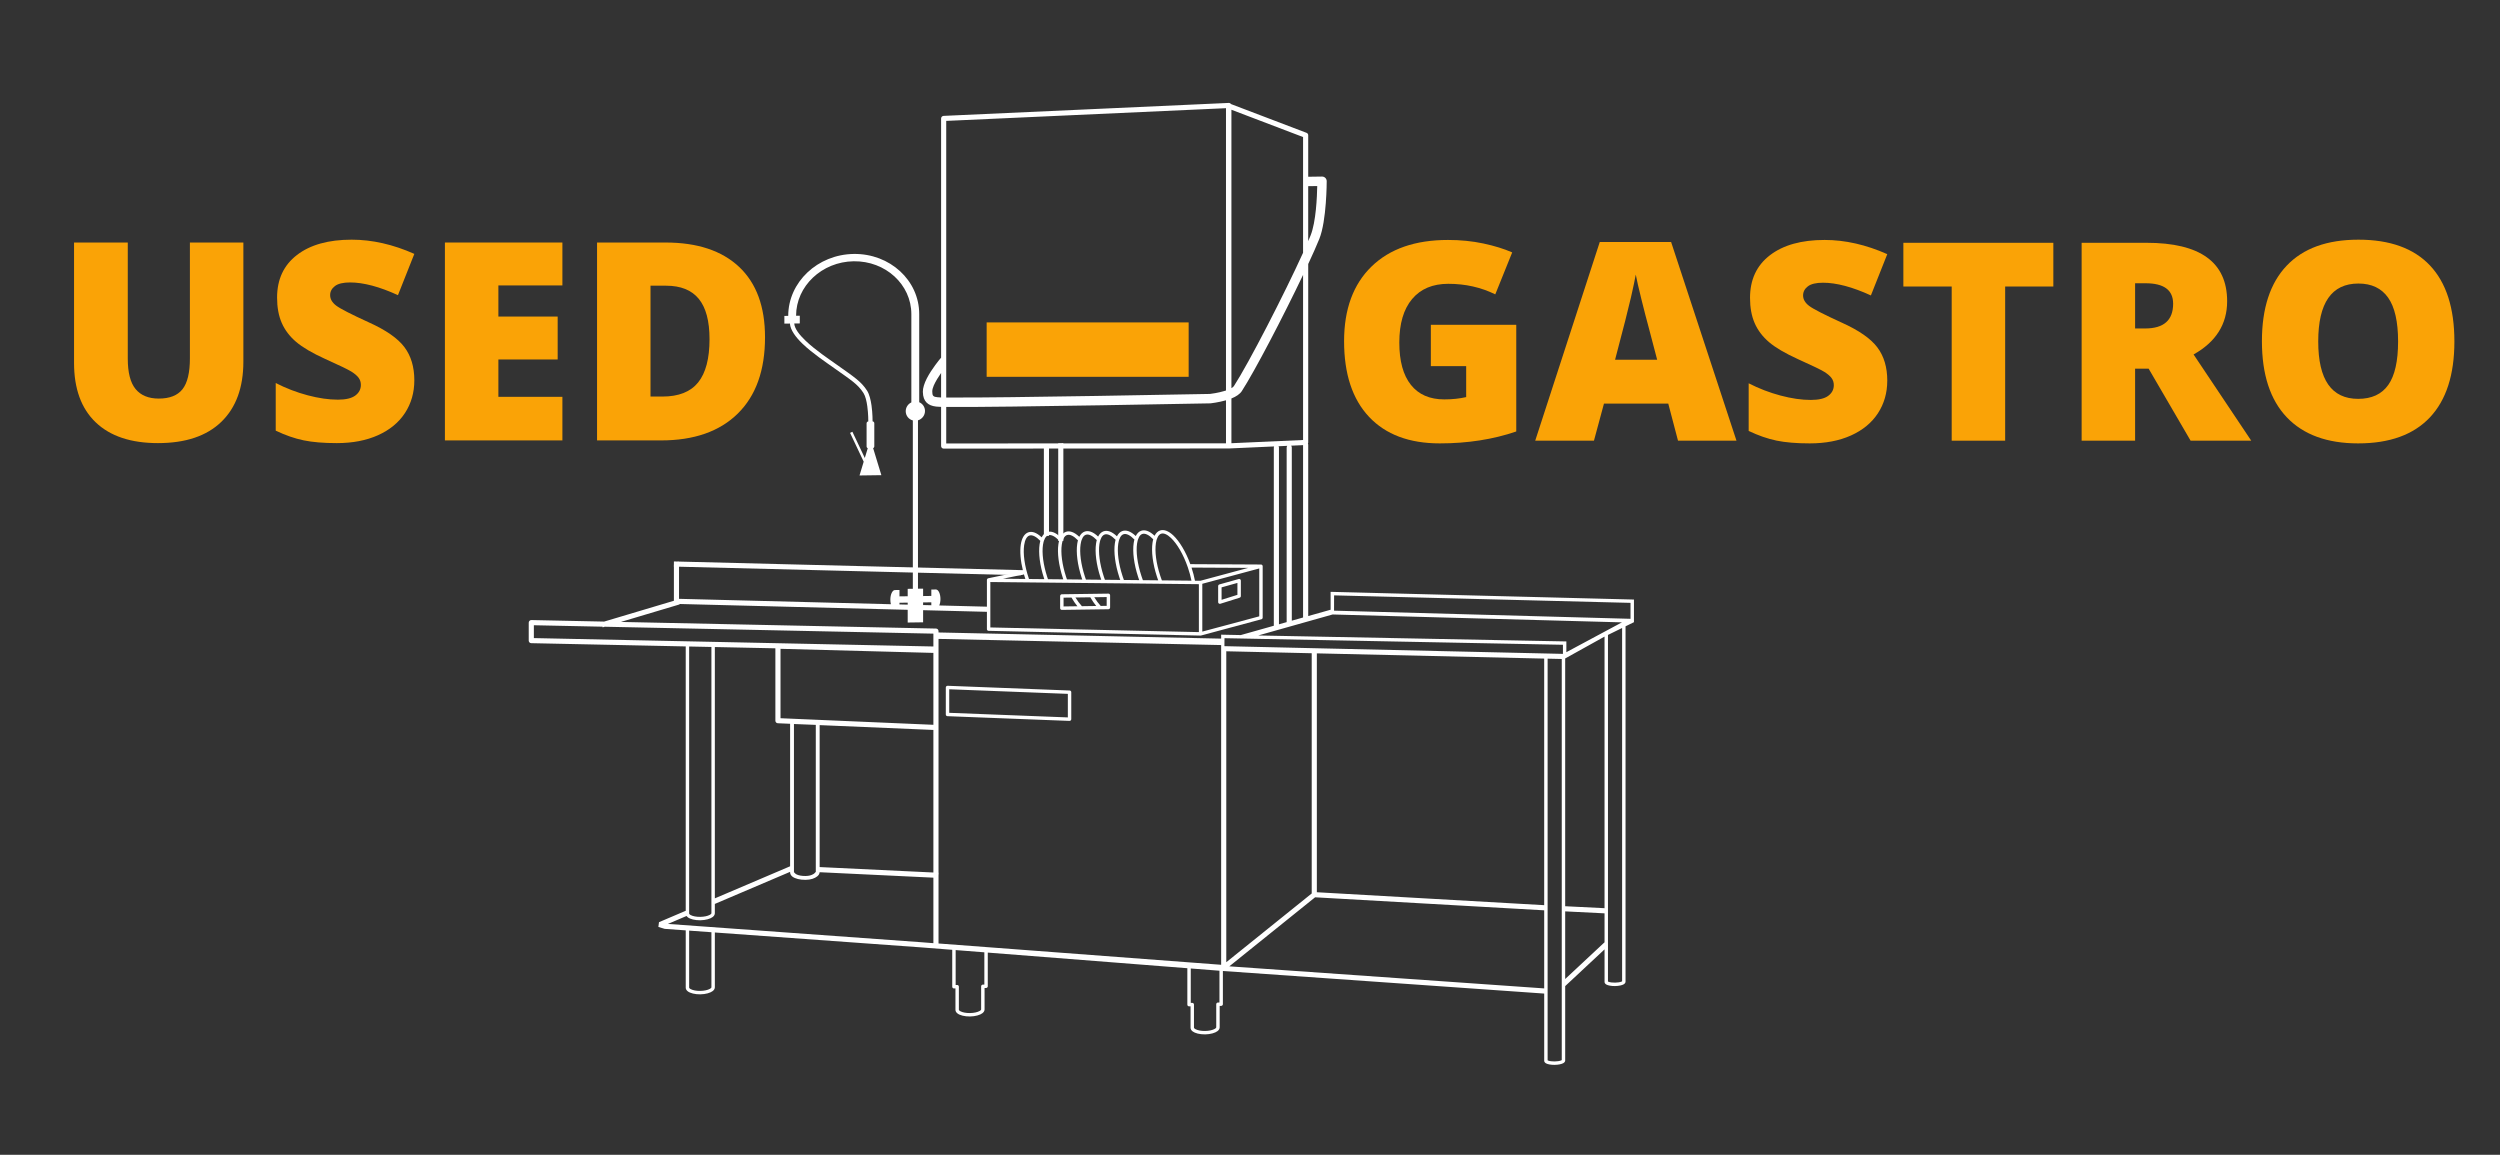 <?xml version="1.0" encoding="UTF-8" standalone="no"?><!DOCTYPE svg PUBLIC "-//W3C//DTD SVG 1.1//EN" "http://www.w3.org/Graphics/SVG/1.1/DTD/svg11.dtd"><svg width="100%" height="100%" viewBox="0 0 10056 4645" version="1.1" xmlns="http://www.w3.org/2000/svg" xmlns:xlink="http://www.w3.org/1999/xlink" xml:space="preserve" xmlns:serif="http://www.serif.com/" style="fill-rule:evenodd;clip-rule:evenodd;stroke-linejoin:round;stroke-miterlimit:2;"><rect x="0" y="0" width="10056" height="4645" fill="#333333" stroke="none"/><g><g><path d="M3170.56,1270.59c-0,-135.556 117.946,-247.088 263.444,-249.112c145.491,-2.024 263.437,106.228 263.437,241.784l-0,354.609c13.683,5.79 23.253,19.319 23.253,35.2c-0,17.748 -11.947,32.886 -28.234,37.701l-0,786.88l-20.67,0.287l0,-786.776c-16.473,-4.235 -28.606,-19.135 -28.606,-37.014c-0,-15.639 9.287,-29.259 22.64,-35.563l-0,-355.236c-0.207,-119.128 -103.919,-214.19 -231.82,-212.411c-128.033,1.781 -231.827,99.922 -231.827,219.212l14.889,-0.207l-0,31.003l-22.364,0.312c1.922,21.648 20.821,45.382 45.314,68.908c39.471,37.909 94.21,74.222 126.792,97.414c66.362,47.237 97.352,66.586 121.081,104.053c9.08,14.329 14.634,37.256 17.755,59.694c4.43,31.831 4.244,62.493 4.237,63.479c3.872,0.373 6.89,3.617 6.89,7.607l-0,93.011c-0,3.197 -1.943,5.973 -4.713,7.197l33.133,108.673l-87.845,1.222l16.756,-55.427l-54.78,-115.841l9.356,-4.518l49.91,105.532l11.884,-39.341c-2.762,-1.146 -4.705,-3.869 -4.705,-7.065l-0,-93.012c-0,-3.989 3.011,-7.318 6.889,-7.799l0,-0.124c0,0 0.249,-29.912 -4.071,-60.986c-2.763,-19.846 -7.249,-40.26 -15.282,-52.935c-22.771,-35.952 -52.934,-54.017 -116.609,-99.334c-33.092,-23.551 -88.616,-60.5 -128.701,-99c-28.317,-27.193 -48.683,-55.551 -50.523,-80.535l-0.041,-0.633l-22.371,0.311l-0,-31.004l15.502,-0.216Z" style="fill:#fff;"/><path d="M4198.85,1804.3l-403.189,0.158c-5.656,0.003 -10.197,-4.536 -10.197,-10.192l0,-157.583c-7.296,-0.167 -13.91,-0.523 -19.842,-1.226c-17.232,-2.048 -29.86,-7.295 -38.638,-16.246c-8.888,-9.061 -14.641,-22.422 -14.903,-43.295c-0.199,-15.292 6.091,-34.478 15.84,-53.588c19.953,-39.129 53.492,-78.798 53.492,-78.798l4.051,-4.783l0,-962.149c0,-5.58 4.431,-10.217 10.011,-10.467l1147.15,-52.127c2.797,-0.129 5.505,0.881 7.517,2.802c0.578,0.551 1.081,1.164 1.508,1.826l303.956,115.75c3.948,1.503 6.546,5.276 6.546,9.521l-0,167.077l55.428,-0.771c10.438,-0.146 18.905,8.176 18.946,18.607c0,0 0.124,158.628 -29.825,232.428c-10.783,26.579 -26.195,61.263 -44.549,100.721l-0,717.631c-0,1.736 -0.428,3.382 -1.185,4.832c0.757,1.43 1.185,3.063 1.185,4.8l-0,688.783l90.125,-25.416l-0.076,-71.997l1220.18,31.043l-0,91.055l-33.843,16.586l0,1429.23c0,3.631 -2.108,7.767 -7.455,10.859c-6.524,3.77 -19.621,6.742 -34.765,6.953c-15.144,0.21 -28.241,-2.398 -34.773,-5.986c-5.339,-2.943 -7.448,-7.02 -7.448,-10.651l0,-130.947l-158.299,147.755l0,299.009c0,3.624 -2.108,7.766 -7.455,10.851c-6.524,3.77 -19.621,6.75 -34.765,6.96c-15.144,0.211 -28.241,-2.404 -34.773,-5.992c-5.339,-2.937 -7.448,-7.021 -7.448,-10.645l0,-270.161l-1292.44,-90.819l0,133.42c0,3.81 -3.086,6.933 -6.89,6.986l-6.028,0.084l-0,86.122c-0,5.291 -2.756,10.593 -8.454,15.068c-9.411,7.393 -28.275,13.002 -50.109,13.305c-21.834,0.304 -40.698,-4.78 -50.109,-11.911c-5.698,-4.316 -8.454,-9.542 -8.454,-14.833l-0,-86.122l-6.029,0.084c-3.803,0.052 -6.889,-2.984 -6.889,-6.794l-0,-146.594l-802.734,-62.83l0,135.418c0,3.803 -3.086,6.933 -6.889,6.986l-6.029,0.083l0,86.123c0,5.291 -2.756,10.593 -8.454,15.068c-9.411,7.386 -28.275,13.001 -50.109,13.305c-21.834,0.304 -40.698,-4.787 -50.109,-11.911c-5.698,-4.317 -8.454,-9.542 -8.454,-14.833l0,-86.122l-6.028,0.083c-3.804,0.053 -6.89,-2.99 -6.89,-6.793l-0,-148.592l-123.706,-9.682l-831.153,-60.024l-0,220.425c-0,5.291 -2.749,10.593 -8.454,15.068c-9.405,7.386 -28.269,13.001 -50.109,13.305c-21.834,0.304 -40.698,-4.787 -50.11,-11.911c-5.697,-4.316 -8.453,-9.542 -8.453,-14.833l-0,-230.511l-84.62,-6.112l-25.438,-7.708l2.453,-19.146l107.605,-45.867l-0,-1063.32l-621.533,-13.057c-5.567,-0.116 -9.976,-4.622 -9.976,-10.189l-0,-72.343c-0,-2.804 1.137,-5.5 3.155,-7.478c2.019,-1.977 4.74,-3.056 7.538,-2.998l292.567,6.148l280.647,-83.742l0,-137.472l-0.393,-0.008l0.393,-10.133l0,-10.135l0.393,-0.006l0.014,-0.393l10.128,0.252l10.135,-0.141l-0,0.393l1385.24,34.603c5.546,0.136 9.935,4.636 9.935,10.189l-20.67,10.23l-1374.51,-34.339l-0,129.169l852.201,21.7c-1.398,-5.417 -2.184,-11.621 -2.184,-18.214c0,-21.283 8.227,-38.67 18.355,-38.81l18.361,-0.256l-0,25.699l33.05,-0.46l-0,-29.819l62.008,-0.862l-0,29.819l33.05,-0.46l0,-25.699l18.361,-0.255c10.128,-0.141 18.355,17.017 18.355,38.3c-0,9.969 -1.805,19.082 -4.761,25.971l203.696,5.187l-0,20.683l-268.701,-6.838l-0,48.779l-62.008,0.863l-0,-51.219l-917.82,-23.37l0.469,1.647l-236.471,70.561l1267.86,26.638c5.567,0.115 9.977,4.622 9.977,10.189l-0,5.532l1136.81,24.782l-0,-15.915l79.011,1.588l132.87,-37.468c-0.014,-0.221 -0.021,-0.448 -0.021,-0.668l-0,-715.571c-0,-1.805 0.468,-3.514 1.282,-5.006l-180.96,8.139c-0.434,0.054 -0.875,0.088 -1.316,0.087l-665.558,0.26l-0,371.261l-20.669,0.288l-0,-371.537l-37.061,0.012l0,350.82l-20.669,0.287l0,-351.095Zm2083.16,846.41l-56.882,-1.303l-0,1615.48c0.627,0.377 1.626,0.935 2.48,1.268c5.856,2.254 15.316,3.528 25.961,3.38c10.644,-0.148 20.104,-1.685 25.953,-4.102c0.862,-0.357 1.861,-0.943 2.488,-1.337l-0,-1613.38Zm-1492.29,1244.88l115.404,9.033l-0,127.798l-6.029,0.084c-3.803,0.053 -6.89,3.182 -6.89,6.985l0,93.012c0,0.772 -0.468,1.44 -1.04,2.137c-1.233,1.498 -3.08,2.847 -5.346,4.112c-8.654,4.839 -22.654,7.935 -38.397,8.154c-15.743,0.219 -29.743,-2.487 -38.397,-7.086c-2.266,-1.202 -4.113,-2.499 -5.346,-3.963c-0.572,-0.681 -1.041,-1.336 -1.041,-2.108l0,-93.012c0,-3.803 -3.086,-6.847 -6.889,-6.794l-6.029,0.084l0,-138.436Zm-945.696,-74.015l115.404,9.033l-0,129.796l-6.029,0.084c-3.803,0.053 -6.889,3.182 -6.889,6.985l-0,93.012c-0,0.765 -0.469,1.44 -1.041,2.137c-1.233,1.498 -3.079,2.84 -5.346,4.105c-8.654,4.846 -22.654,7.942 -38.397,8.161c-15.743,0.219 -29.743,-2.487 -38.397,-7.093c-2.266,-1.202 -4.113,-2.492 -5.346,-3.956c-0.572,-0.681 -1.04,-1.343 -1.04,-2.108l-0,-93.012c-0,-3.803 -3.087,-6.847 -6.89,-6.794l-6.029,0.084l0,-140.434Zm1100.74,65.396l1266.58,88.788l0,-314.084l-921.499,-52.401l-345.08,277.697Zm1579.98,-1360.93l-56.882,27.882l-0,1393.98c0.62,0.371 1.626,0.936 2.48,1.261c5.856,2.254 15.316,3.528 25.961,3.38c10.645,-0.148 20.104,-1.685 25.953,-4.102c0.862,-0.349 1.861,-0.942 2.488,-1.33l-0,-1421.07Zm-228.961,1411.99l158.299,-147.748l0,-116.478l-158.299,-7.906l0,272.132Zm-3523.75,-194.705l89.567,6.471l0,221.609c0,0.765 -0.462,1.44 -1.04,2.137c-1.234,1.498 -3.08,2.84 -5.34,4.105c-8.653,4.846 -22.653,7.942 -38.403,8.161c-15.744,0.219 -29.744,-2.487 -38.397,-7.093c-2.26,-1.202 -4.106,-2.492 -5.347,-3.956c-0.571,-0.681 -1.04,-1.343 -1.04,-2.108l0,-229.326Zm1003.09,-1173.44l-0,940.7l0.627,0.026l-0.627,10.006l-0,274.426l1136.81,85.688l-0,-1286.06l-1136.81,-24.782Zm1157.48,49.821l343.613,7.898l0,966.275l-343.613,276.512l0,-1250.68Zm-1754.5,887.175l-302.722,129.046l-0,37.412c-0,5.284 -2.749,10.593 -8.454,15.068c-9.405,7.386 -28.269,13.001 -50.109,13.305c-21.834,0.304 -40.698,-4.787 -50.11,-11.911c-2.177,-1.651 -3.927,-3.439 -5.257,-5.308l-74.864,31.915l1021.75,73.784l46.113,3.609l0,-263.513l-457.528,-21.904c-0.345,5.861 -3.452,11.76 -9.763,16.719c-9.818,7.702 -24.279,13.663 -47.05,13.979c-22.771,0.317 -42.4,-5.17 -52.211,-12.598c-6.71,-5.081 -9.797,-11.322 -9.797,-17.543l0,-2.06Zm3275.98,-946.211l-158.299,87.924l0,996.591l158.299,7.905l0,-1092.42Zm-3682.05,39.799l89.567,1.882l0,1071.18c0,0.765 -0.462,1.44 -1.04,2.13c-1.234,1.505 -3.08,2.847 -5.34,4.112c-8.653,4.839 -22.653,7.942 -38.403,8.161c-15.744,0.219 -29.744,-2.494 -38.397,-7.093c-2.26,-1.202 -4.106,-2.492 -5.347,-3.963c-0.571,-0.674 -1.04,-1.336 -1.04,-2.101l0,-1074.31Zm2524.85,988.445l914.458,52.044l0,-991.871l-914.458,-21.013l0,960.84Zm-2421.5,24.656l302.722,-129.046l0,-573.208l-49.482,-2.123c-5.471,-0.241 -9.749,-4.708 -9.749,-10.185l-0,-291.251l-243.491,-5.115l-0,1010.93Zm318.224,-701.292l87.844,3.484l0,591.3c-0.144,0.202 -5.615,5.845 -5.849,6.083c-1.006,1.006 -2.342,1.913 -3.906,2.789c-8.282,4.635 -16.522,7.437 -31.583,7.646c-15.061,0.21 -28.469,-2.291 -36.743,-6.695c-1.564,-0.833 -2.901,-1.703 -3.907,-2.681c-0.234,-0.231 -5.704,-5.722 -5.856,-5.92l-0,-596.006Zm103.346,575.395l457.501,21.905l0,-573.477l-457.501,-19.376l0,570.948Zm457.501,-861.453l-614.911,-16.442l0,279.18l614.911,26.44l0,-289.178Zm554.626,158.054c0,-3.666 -2.866,-6.651 -6.524,-6.793l-490.896,-19.008c-1.888,-0.07 -3.734,0.637 -5.105,1.959c-1.371,1.314 -2.15,3.137 -2.15,5.025l0,108.513c0,3.666 2.866,6.651 6.525,6.793l490.895,19.008c1.888,0.07 3.735,-0.637 5.106,-1.959c1.371,-1.314 2.149,-3.137 2.149,-5.025l0,-108.513Zm-13.779,6.73l-0,94.713l-477.116,-18.477l-0,-94.713l477.116,18.477Zm630.069,-223.945l-0.221,32.068l1361.59,31.011l0,-36.598l-1361.37,-26.481Zm435.143,-95.393l1163.58,31.706l-223.538,119.988l-0,-43.241l-1239.57,-23.986l299.525,-84.467Zm-1606.06,77.107l0,51.659l-1607.04,-33.771l0,-51.659l275.97,5.8l0.771,2.69l8.378,-2.501l1321.92,27.782Zm1421.01,-46.319l0,-702.391c0,-2.522 0.903,-4.842 2.412,-6.661l-35.028,1.575c1.02,1.585 1.612,3.478 1.612,5.517l0,710.7l31.004,-8.74Zm190.585,-46.112l1192.54,32.75l0,-64.123l-1192.34,-30.121l-0.193,61.494Zm-124.581,27.494l0,-693.296l-48.173,2.165c1.757,1.829 2.839,4.321 2.839,7.071l-0,696.851l45.334,-12.791Zm-1495.31,-49.27l-33.05,-0.836l-0,-10.499l33.05,-0.46l0,11.795Zm-95.058,-2.419l-33.05,-0.842l-0,-6.752l33.05,-0.46l-0,8.054Zm626.135,-648.555l654.19,-0.26l-0,-173.153c-30.708,8.75 -61.622,12.177 -61.622,12.177c-0.565,0.056 -1.13,0.098 -1.695,0.106c-0,0 -844.678,16.234 -1036.09,14.405c-9.239,-0.085 -17.872,-0.048 -25.898,-0.04l-0,146.952l450.446,-0.175l-0,-1.061l20.669,-0.287l-0,1.336Zm964.229,-677.778c-79.06,165.779 -194.147,386.833 -246.509,467.558c-7.641,11.784 -23.032,22.085 -41.69,29.496l0,179.954l288.199,-12.958l0,-664.05Zm-310.039,-670.629l-1125.31,51.135l-0,1112.67c8.226,-0.032 17.155,-0.108 26.787,-0.014c187.588,1.786 1003.23,-13.797 1034.15,-14.392c5.16,-0.609 33.029,-4.152 59.1,-12.183c1.764,-0.548 3.528,-1.11 5.271,-1.7l-0,-1135.52Zm-1145.98,1065.1c-5.174,7.403 -10.582,15.601 -15.626,24.077c-10.472,17.597 -20.049,36.223 -19.87,50.544c0.104,8.232 0.744,14.003 4.244,17.572c3.611,3.684 9.322,4.5 16.405,5.345c4.527,0.537 9.473,0.84 14.847,1.007l0,-98.545Zm1167.82,-1058.82l0,1119.78c4.265,-2.422 7.896,-4.974 9.984,-8.186c60.099,-92.642 203.633,-372.11 278.215,-536.297l0,-465.541l-288.199,-109.756Zm308.869,307.404l-0,221.183c3.465,-8.082 6.627,-15.643 9.459,-22.641c21.944,-54.073 26.092,-156.795 26.856,-199.047l-36.315,0.505Z" style="fill:#fff;"/><path d="M4828.85,2556.56c0.551,0.026 1.971,-0.193 1.971,-0.193l243.146,-65.459c2.984,-0.868 5.051,-3.611 5.051,-6.712l-0,-206.9c-0.035,-1.074 -0.317,-2.083 -0.786,-2.979l-0.248,-0.43c-0.427,-0.684 -0.978,-1.289 -1.633,-1.79l-0.661,-0.445c-0.868,-0.512 -1.86,-0.842 -2.928,-0.924l-0.503,-0.021l-284.251,-1.502c-18.541,-50.796 -43.943,-92.263 -68.436,-115.499c-19.188,-18.212 -38.376,-25.227 -53.768,-19.757c-8.916,3.17 -16.267,10.424 -21.634,21.095c-10.038,-9.561 -20.001,-16.182 -29.316,-19.442c-8.805,-3.081 -17.162,-3.295 -24.748,-0.6c-8.915,3.17 -16.267,10.424 -21.627,21.095c-10.045,-9.561 -20.008,-16.182 -29.323,-19.442c-8.805,-3.081 -17.162,-3.296 -24.748,-0.6c-8.915,3.17 -16.266,10.424 -21.627,21.094c-10.038,-9.561 -20.008,-16.181 -29.322,-19.441c-8.806,-3.081 -17.156,-3.296 -24.749,-0.6c-8.915,3.17 -16.266,10.423 -21.627,21.094c-10.038,-9.561 -20.007,-16.181 -29.322,-19.441c-8.806,-3.081 -17.156,-3.296 -24.748,-0.6c-8.916,3.17 -16.267,10.423 -21.627,21.094c-10.039,-9.561 -20.008,-16.181 -29.316,-19.441c-8.805,-3.081 -17.163,-3.296 -24.748,-0.6c-8.923,3.169 -16.274,10.423 -21.634,21.094c-10.039,-9.561 -20.001,-16.181 -29.316,-19.441c-8.805,-3.081 -17.163,-3.296 -24.748,-0.6c-8.916,3.169 -16.267,10.423 -21.634,21.094c-10.039,-9.561 -20.001,-16.181 -29.316,-19.441c-8.805,-3.082 -17.162,-3.296 -24.748,-0.6c-15.392,5.471 -26.119,23.113 -30.005,49.521c-4.065,27.643 -1.109,65.268 9.219,106.318l-139.787,28.787c-3.548,0.732 -5.932,4.058 -5.546,7.587c-0.028,0.242 -0.041,0.49 -0.041,0.738l-0,196.358c-0,3.693 2.907,6.684 6.6,6.791l852.484,19.14Zm-6.476,-206.755l-0,192.783l-838.829,-18.751l0,-182.696l838.829,8.664Zm13.779,-1.562l0,192.286l229.085,-61.384l-0,-192.583l-229.085,61.681Zm-370.869,46.311c0,-3.803 -3.086,-6.847 -6.89,-6.794l-187.201,2.604c-3.803,0.053 -6.89,3.182 -6.89,6.985l-0,49.09c-0,3.803 3.087,6.847 6.89,6.794l187.201,-2.604c3.804,-0.053 6.89,-3.183 6.89,-6.986l0,-49.089Zm-155.385,9.051l-31.817,0.442l0,35.31l55.615,-0.773c-8.096,-9.967 -16.122,-21.74 -23.798,-34.979Zm75.698,-1.053l-59.713,0.83c8.178,13.322 16.707,24.861 25.244,34.208l0.682,0.742l57.584,-0.801c-8.095,-9.967 -16.122,-21.74 -23.797,-34.979Zm15.984,-0.222c8.179,13.321 16.708,24.86 25.245,34.207l0.682,0.742l23.997,-0.334l-0,-35.31l-49.924,0.695Zm503.415,-51.552c-3.011,0.841 -5.112,3.606 -5.112,6.727l-0,64.591c-0,2.177 1.026,4.216 2.776,5.487c1.75,1.278 4.01,1.646 6.091,0.99l77.51,-24.331c2.914,-0.915 4.912,-3.623 4.912,-6.669l0,-62.007c0,-2.143 -0.992,-4.148 -2.694,-5.427c-1.695,-1.278 -3.899,-1.688 -5.973,-1.108l-77.51,21.747Zm8.667,11.826l63.731,-17.876l-0,47.911l-63.731,20.006l0,-50.041Zm107.46,-78.384l-228.327,-1.206c5.967,18.12 10.569,35.907 13.828,52.845l21.854,0.227l192.645,-51.866Zm-228.575,51.497c-3.452,-17.142 -8.323,-35.16 -14.606,-53.482c-17.893,-52.154 -43.261,-95.076 -67.927,-118.475c-7.702,-7.306 -15.267,-12.658 -22.501,-15.561c-6.167,-2.484 -11.989,-3.141 -17.259,-1.269c-5.264,1.872 -9.425,6.077 -12.733,11.924c-1.701,3.014 -3.169,6.431 -4.416,10.224c-0.021,0.09 -0.048,0.187 -0.082,0.277c-0.504,1.55 -0.965,3.155 -1.392,4.814c-0.889,3.471 -1.619,7.181 -2.198,11.123c-4.795,32.58 0.909,79.661 17.204,129.523l2.087,6.227l2.804,7.925l2.053,5.518l118.966,1.232Zm-133.772,-1.384l-2.321,-6.444l-2.756,-8.133c-17.197,-52.44 -22.936,-102.036 -17.9,-136.286c0.413,-2.803 0.903,-5.51 1.468,-8.116c0.447,-2.121 0.937,-4.167 1.481,-6.138c-8.123,-8.458 -16.177,-14.829 -23.901,-18.615c-7.289,-3.571 -14.151,-4.805 -20.29,-2.618c-5.264,1.871 -9.419,6.077 -12.732,11.924c-1.702,3.014 -3.17,6.431 -4.41,10.224c-0.028,0.09 -0.055,0.187 -0.089,0.277c-0.497,1.55 -0.965,3.155 -1.392,4.814c-0.889,3.471 -1.619,7.181 -2.198,11.123c-4.795,32.58 0.91,79.661 17.211,129.523l2.08,6.227l2.804,7.925l1.358,3.674l61.587,0.639Zm-76.359,-0.791l-1.66,-4.6l-2.756,-8.133c-17.197,-52.44 -22.936,-102.036 -17.9,-136.286c0.414,-2.803 0.903,-5.51 1.468,-8.116c0.448,-2.121 0.937,-4.167 1.481,-6.138c-8.123,-8.458 -16.177,-14.829 -23.901,-18.615c-7.289,-3.571 -14.151,-4.805 -20.29,-2.618c-5.264,1.871 -9.418,6.077 -12.732,11.924c-1.702,3.014 -3.169,6.431 -4.41,10.224c-0.027,0.09 -0.055,0.186 -0.082,0.276c-0.503,1.551 -0.972,3.156 -1.399,4.815c-0.889,3.471 -1.619,7.181 -2.198,11.123c-4.795,32.58 0.91,79.661 17.211,129.523l2.088,6.227l2.797,7.925l0.675,1.83l61.608,0.639Zm-76.366,-0.792l-0.992,-2.756l-2.749,-8.133c-17.197,-52.439 -22.943,-102.035 -17.907,-136.285c0.414,-2.803 0.903,-5.51 1.468,-8.116c0.448,-2.121 0.944,-4.168 1.481,-6.138c-8.123,-8.458 -16.17,-14.83 -23.9,-18.615c-7.29,-3.571 -14.152,-4.805 -20.291,-2.618c-5.263,1.871 -9.418,6.077 -12.732,11.924c-1.702,3.014 -3.169,6.431 -4.41,10.224c-0.027,0.089 -0.055,0.186 -0.082,0.276c-0.503,1.551 -0.972,3.156 -1.399,4.815c-0.889,3.471 -1.619,7.181 -2.198,11.123c-4.788,32.58 0.91,79.661 17.211,129.523l2.088,6.226l2.797,7.919l61.615,0.631Zm-76.359,-0.784l-0.331,-0.919l-2.749,-8.133c-17.197,-52.44 -22.943,-102.035 -17.906,-136.285c0.413,-2.803 0.902,-5.511 1.467,-8.116c0.448,-2.121 0.944,-4.168 1.481,-6.138c-8.123,-8.458 -16.17,-14.83 -23.9,-18.615c-7.29,-3.571 -14.152,-4.805 -20.284,-2.618c-5.27,1.871 -9.425,6.077 -12.732,11.924c-1.709,3.014 -3.176,6.431 -4.416,10.224c-0.028,0.089 -0.056,0.186 -0.083,0.276c-0.503,1.551 -0.971,3.155 -1.399,4.815c-0.888,3.471 -1.619,7.181 -2.198,11.123c-4.788,32.579 0.917,79.661 17.211,129.523l2.088,6.226l2.149,6.075l61.602,0.638Zm-76.339,-0.791l-2.439,-7.208c-17.197,-52.44 -22.943,-102.035 -17.899,-136.285c0.406,-2.803 0.902,-5.511 1.467,-8.116c0.441,-2.121 0.937,-4.168 1.474,-6.139c-8.122,-8.458 -16.17,-14.829 -23.893,-18.614c-7.297,-3.571 -14.159,-4.805 -20.291,-2.619c-5.27,1.872 -9.425,6.077 -12.732,11.925c-1.709,3.014 -3.176,6.431 -4.416,10.224c-0.028,0.089 -0.055,0.186 -0.083,0.276c-0.503,1.55 -0.964,3.155 -1.399,4.815c-0.888,3.471 -1.619,7.181 -2.197,11.123c-4.789,32.579 0.916,79.66 17.21,129.523l2.088,6.226l1.495,4.231l61.615,0.638Zm-76.318,-0.785l-1.819,-5.37c-17.196,-52.44 -22.936,-102.035 -17.899,-136.285c0.413,-2.803 0.902,-5.511 1.467,-8.116c0.448,-2.121 0.937,-4.168 1.482,-6.139c-8.13,-8.458 -16.178,-14.829 -23.901,-18.614c-7.289,-3.571 -14.152,-4.805 -20.29,-2.619c-5.271,1.872 -9.426,6.077 -12.733,11.925c-1.701,3.013 -3.169,6.431 -4.416,10.224c-0.021,0.089 -0.048,0.186 -0.083,0.276c-0.503,1.55 -0.964,3.155 -1.391,4.815c-0.889,3.471 -1.619,7.181 -2.205,11.123c-4.788,32.579 0.916,79.66 17.211,129.522l2.087,6.227l0.848,2.393l61.642,0.638Zm-76.325,-0.792l-1.192,-3.525c-17.196,-52.44 -22.935,-102.035 -17.899,-136.285c0.413,-2.803 0.902,-5.511 1.467,-8.116c0.448,-2.122 0.937,-4.168 1.482,-6.139c-8.123,-8.458 -16.177,-14.829 -23.901,-18.614c-7.289,-3.571 -14.152,-4.805 -20.29,-2.619c-5.264,1.872 -9.419,6.077 -12.732,11.925c-3.88,6.86 -6.532,15.84 -8.089,26.438c-4.995,33.932 1.399,83.601 19.291,135.749l0.193,0.549l61.67,0.637Zm-166.594,-1.72l90.263,0.928c-2.046,-6.158 -3.934,-12.278 -5.67,-18.351l-84.593,17.423Z" style="fill:#fff;"/></g><g><path d="M978.937,975.517l-0,479.113c-0,104.17 -29.491,184.839 -88.473,242.006c-58.981,57.167 -144.006,85.75 -255.073,85.75c-108.526,0 -191.917,-27.766 -250.173,-83.3c-58.255,-55.533 -87.383,-135.386 -87.383,-239.556l-0,-484.013l216.145,0l-0,467.135c-0,56.259 10.526,97.093 31.578,122.5c21.052,25.408 52.085,38.112 93.1,38.112c43.919,-0 75.769,-12.613 95.55,-37.839c19.782,-25.226 29.673,-66.514 29.673,-123.862l-0,-466.046l215.056,0Z" style="fill:#faa306;fill-rule:nonzero;"/><path d="M1666.57,1529.76c0,49.363 -12.522,93.191 -37.567,131.484c-25.044,38.293 -61.159,68.056 -108.344,89.289c-47.186,21.234 -102.538,31.85 -166.056,31.85c-52.993,0 -97.456,-3.72 -133.39,-11.161c-35.933,-7.441 -73.319,-20.417 -112.156,-38.928l0,-191.645c41.015,21.052 83.664,37.476 127.945,49.273c44.282,11.796 84.934,17.694 121.956,17.694c31.941,0 55.352,-5.535 70.234,-16.605c14.881,-11.071 22.322,-25.317 22.322,-42.739c-0,-10.889 -2.995,-20.417 -8.983,-28.584c-5.989,-8.167 -15.608,-16.424 -28.856,-24.772c-13.248,-8.348 -48.547,-25.408 -105.895,-51.178c-51.904,-23.593 -90.832,-46.46 -116.784,-68.6c-25.951,-22.141 -45.189,-47.549 -57.711,-76.223c-12.522,-28.674 -18.783,-62.611 -18.783,-101.811c-0,-73.319 26.678,-130.486 80.033,-171.501c53.356,-41.015 126.675,-61.522 219.957,-61.522c82.392,-0 166.419,19.055 252.078,57.167l-65.878,166.056c-74.407,-34.119 -138.652,-51.178 -192.734,-51.178c-27.948,-0 -48.274,4.9 -60.978,14.7c-12.703,9.8 -19.055,21.959 -19.055,36.478c-0,15.607 8.076,29.581 24.228,41.922c16.151,12.341 59.979,34.845 131.483,67.511c68.6,30.852 116.239,63.973 142.917,99.362c26.678,35.389 40.017,79.943 40.017,133.661Z" style="fill:#faa306;fill-rule:nonzero;"/><path d="M2262.2,1771.5l-472.579,0l-0,-795.98l472.579,0l0,172.59l-257.523,-0l0,125.222l238.468,0l-0,172.59l-238.468,-0l0,150.267l257.523,-0l0,175.311Z" style="fill:#faa306;fill-rule:nonzero;"/><path d="M3077.23,1356.63c-0,132.845 -36.569,235.201 -109.706,307.068c-73.137,71.867 -175.947,107.8 -308.429,107.8l-257.523,0l0,-795.98l275.49,0c127.763,0 226.399,32.667 295.906,98.001c69.508,65.333 104.262,159.704 104.262,283.111Zm-223.223,7.623c0,-72.956 -14.428,-127.038 -43.283,-162.245c-28.856,-35.208 -72.684,-52.811 -131.484,-52.811l-62.611,-0l-0,445.901l47.911,-0c65.333,-0 113.245,-18.965 143.734,-56.895c30.489,-37.929 45.733,-95.913 45.733,-173.95Z" style="fill:#faa306;fill-rule:nonzero;"/></g><g><path d="M5755.46,1306.54l343.545,0l0,429.024c-93.282,31.941 -195.819,47.911 -307.612,47.911c-122.682,0 -217.506,-35.57 -284.473,-106.711c-66.967,-71.141 -100.45,-172.59 -100.45,-304.346c-0,-128.489 36.659,-228.485 109.978,-299.989c73.319,-71.504 176.037,-107.256 308.156,-107.256c50.089,-0 97.365,4.718 141.829,14.155c44.463,9.437 83.209,21.415 116.239,35.934l-68.056,168.778c-57.348,-28.311 -120.323,-42.467 -188.923,-42.467c-62.793,0 -111.339,20.417 -145.639,61.25c-34.3,40.834 -51.45,99.18 -51.45,175.04c-0,74.408 15.516,131.121 46.55,170.139c31.033,39.019 75.769,58.528 134.206,58.528c31.941,0 61.341,-3.085 88.2,-9.255l0,-124.678l-142.1,-0l-0,-166.057Z" style="fill:#faa306;fill-rule:nonzero;"/><path d="M6749.62,1772.59l-39.2,-149.178l-258.612,0l-40.289,149.178l-236.289,0l259.7,-799.247l286.923,0l262.968,799.247l-235.201,0Zm-83.845,-325.578l-34.3,-130.668c-7.985,-29.037 -17.694,-66.603 -29.127,-112.7c-11.434,-46.096 -18.965,-79.126 -22.595,-99.089c-3.267,18.511 -9.709,49 -19.328,91.467c-9.618,42.467 -30.943,126.13 -63.972,250.99l169.322,-0Z" style="fill:#faa306;fill-rule:nonzero;"/><path d="M7591.33,1530.85c-0,49.363 -12.522,93.191 -37.567,131.484c-25.044,38.293 -61.159,68.056 -108.345,89.289c-47.185,21.234 -102.537,31.85 -166.056,31.85c-52.993,0 -97.456,-3.72 -133.389,-11.161c-35.934,-7.441 -73.319,-20.417 -112.156,-38.928l0,-191.645c41.015,21.052 83.663,37.476 127.945,49.273c44.281,11.796 84.933,17.694 121.956,17.694c31.941,0 55.352,-5.535 70.233,-16.606c14.882,-11.07 22.323,-25.316 22.323,-42.739c-0,-10.889 -2.995,-20.416 -8.984,-28.583c-5.989,-8.167 -15.607,-16.424 -28.855,-24.772c-13.249,-8.348 -48.547,-25.408 -105.895,-51.178c-51.904,-23.593 -90.832,-46.46 -116.784,-68.6c-25.952,-22.141 -45.189,-47.549 -57.711,-76.223c-12.522,-28.674 -18.784,-62.611 -18.784,-101.811c0,-73.319 26.678,-130.486 80.034,-171.501c53.356,-41.015 126.675,-61.522 219.956,-61.522c82.393,-0 166.419,19.055 252.079,57.167l-65.878,166.056c-74.408,-34.119 -138.652,-51.178 -192.734,-51.178c-27.948,-0 -48.274,4.9 -60.978,14.7c-12.704,9.8 -19.056,21.959 -19.056,36.478c0,15.607 8.076,29.581 24.228,41.922c16.152,12.341 59.98,34.845 131.484,67.511c68.6,30.852 116.239,63.973 142.917,99.362c26.678,35.389 40.017,79.943 40.017,133.661Z" style="fill:#faa306;fill-rule:nonzero;"/><path d="M8065.54,1772.59l-215.056,0l0,-620.124l-194.367,0l-0,-175.856l603.246,0l0,175.856l-193.823,0l0,620.124Z" style="fill:#faa306;fill-rule:nonzero;"/><path d="M8588.21,1482.94l-0,289.645l-215.057,0l0,-795.98l260.79,0c216.327,0 324.49,78.4 324.49,235.201c-0,92.193 -45.008,163.515 -135.023,213.967l231.934,346.812l-243.912,0l-168.778,-289.645l-54.444,-0Zm-0,-161.7l40.289,-0c75.133,-0 112.7,-33.212 112.7,-99.634c-0,-54.808 -36.841,-82.211 -110.523,-82.211l-42.466,-0l-0,181.845Z" style="fill:#faa306;fill-rule:nonzero;"/><path d="M9872.56,1373.51c-0,133.934 -32.848,235.745 -98.545,305.435c-65.696,69.689 -161.882,104.533 -288.556,104.533c-124.86,0 -220.592,-35.026 -287.196,-105.078c-66.604,-70.052 -99.905,-172.045 -99.905,-305.979c-0,-132.481 33.12,-233.658 99.361,-303.528c66.241,-69.871 162.517,-104.806 288.829,-104.806c126.674,-0 222.678,34.663 288.012,103.989c65.333,69.326 98,171.138 98,305.434Zm-547.713,0c0,153.897 53.537,230.845 160.612,230.845c54.444,0 94.824,-18.692 121.139,-56.077c26.315,-37.386 39.472,-95.642 39.472,-174.768c0,-79.489 -13.339,-138.198 -40.017,-176.128c-26.677,-37.93 -66.513,-56.895 -119.505,-56.895c-107.801,0 -161.701,77.675 -161.701,233.023Z" style="fill:#faa306;fill-rule:nonzero;"/></g><rect x="3968.71" y="1296.88" width="812.543" height="218.793" style="fill:#faa306;"/></g></svg>